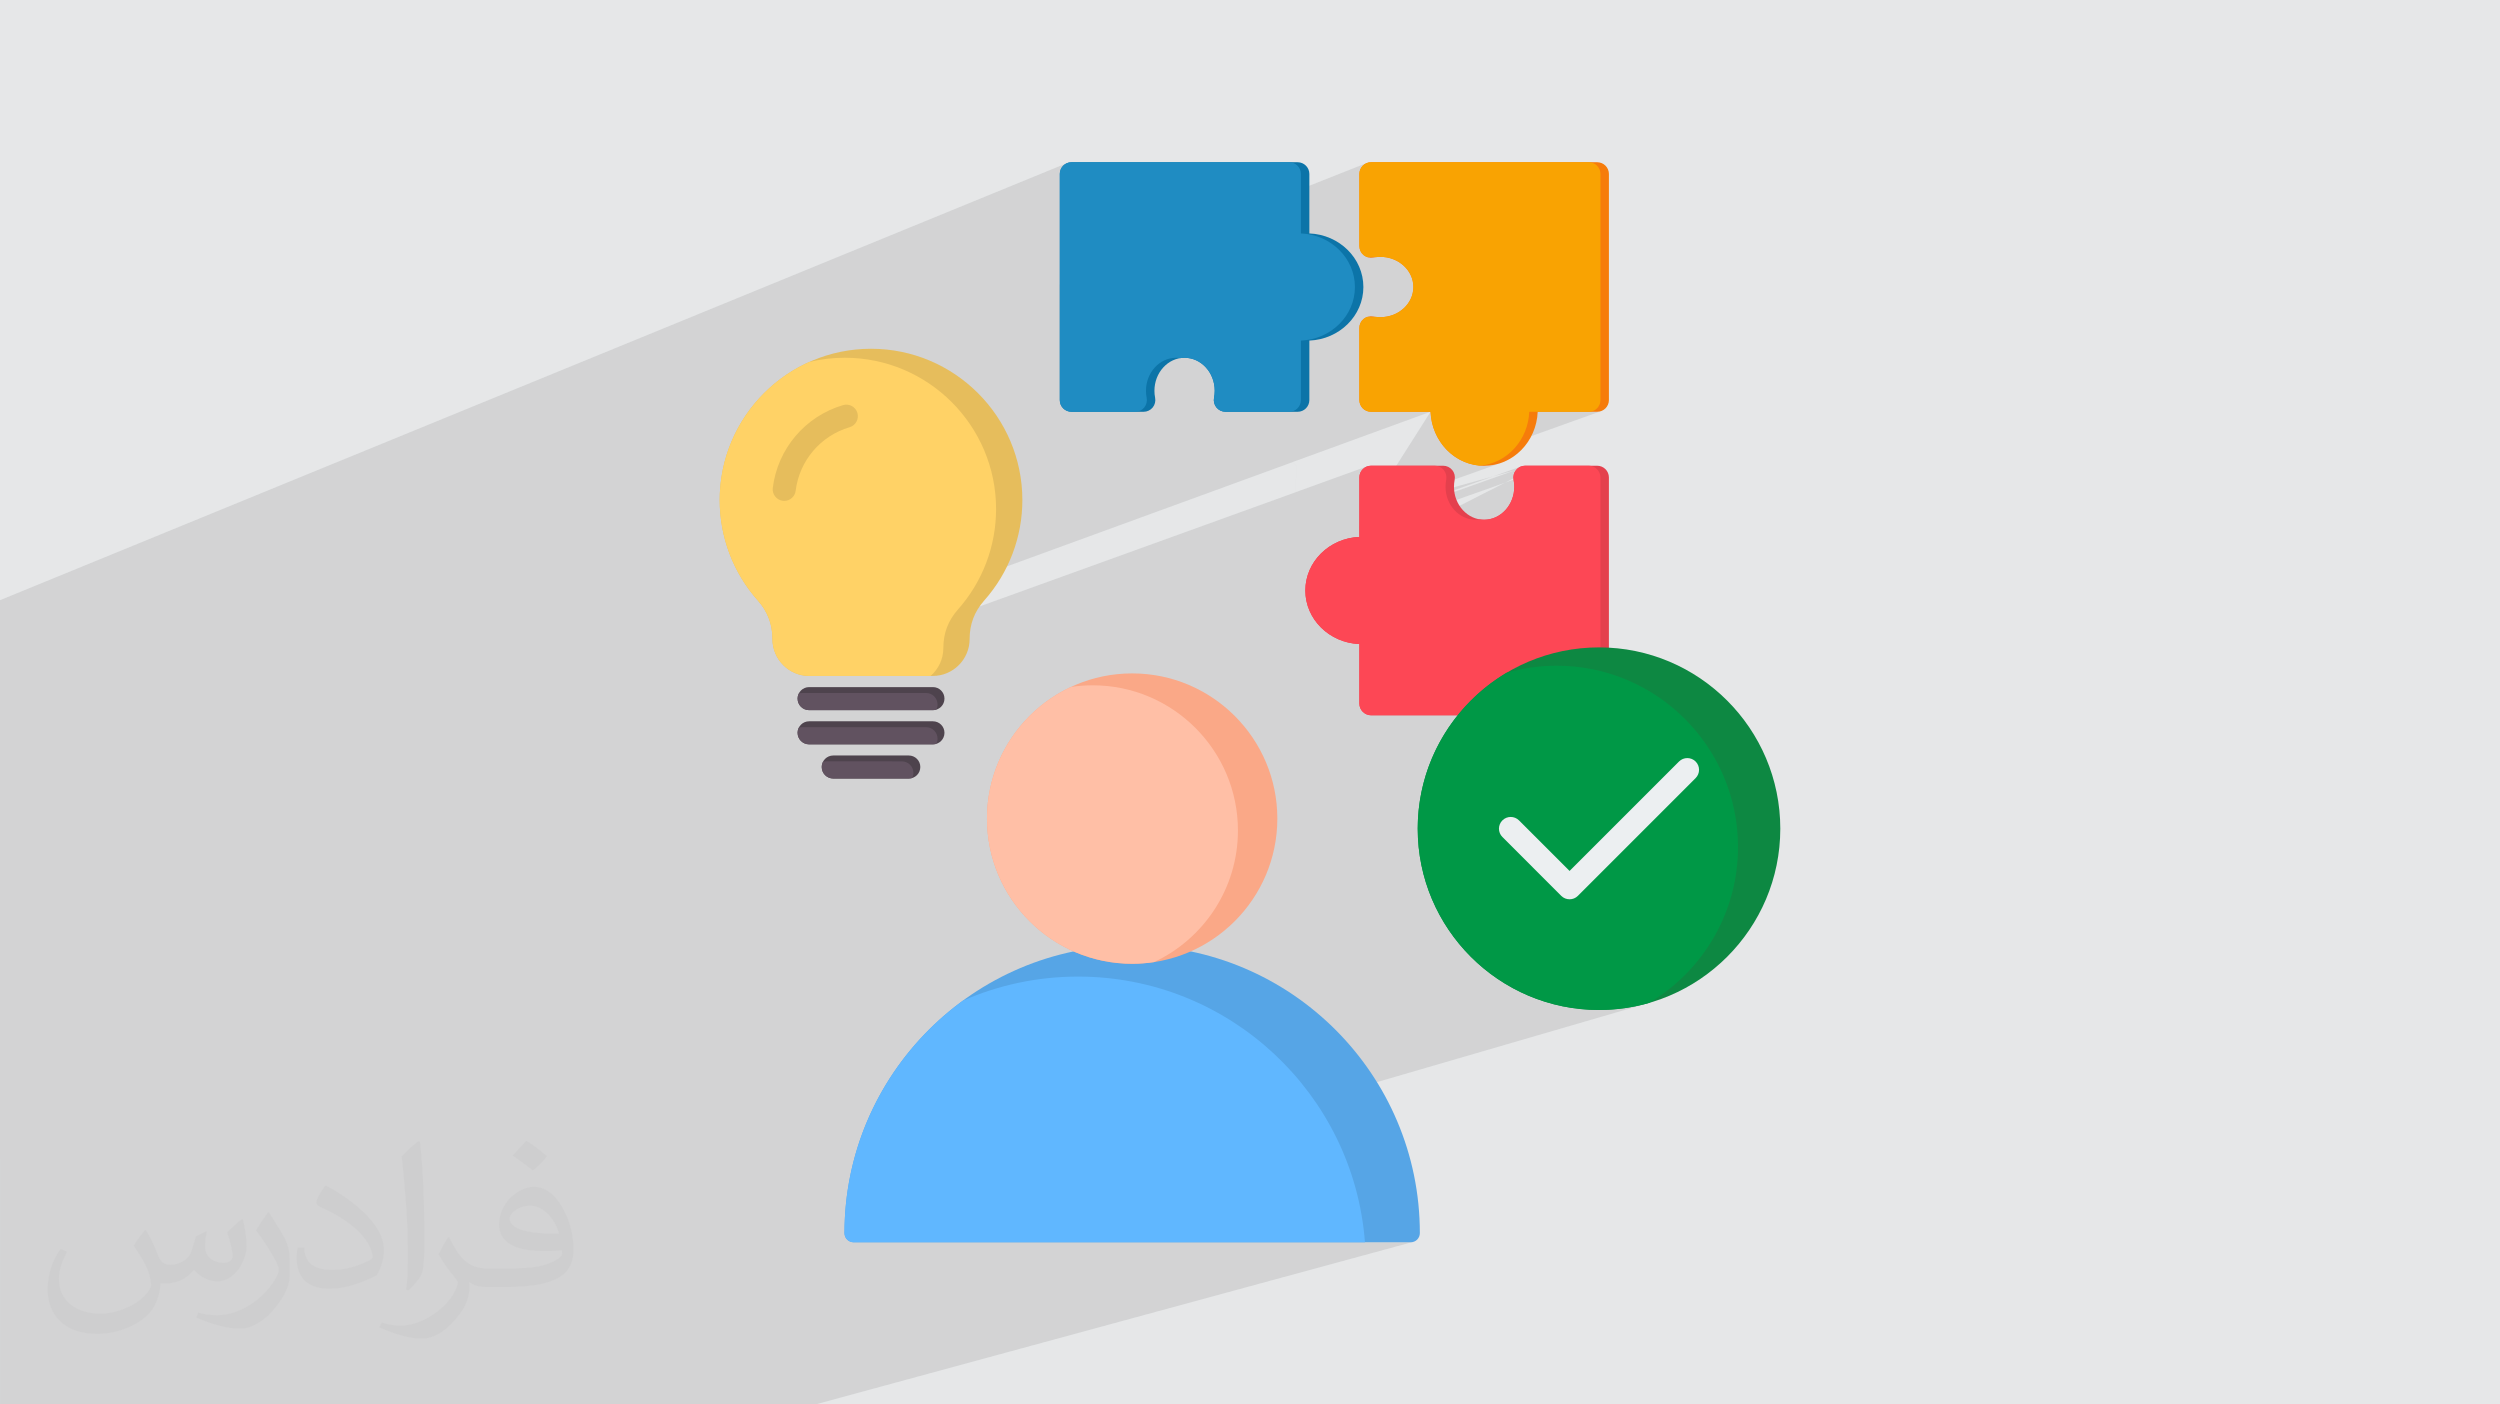 <?xml version="1.0" encoding="UTF-8"?>
<!DOCTYPE svg PUBLIC "-//W3C//DTD SVG 1.0//EN" "http://www.w3.org/TR/2001/REC-SVG-20010904/DTD/svg10.dtd">
<!-- Creator: CorelDRAW -->
<svg xmlns="http://www.w3.org/2000/svg" xml:space="preserve" width="94.192mm" height="52.917mm" version="1.0" style="shape-rendering:geometricPrecision; text-rendering:geometricPrecision; image-rendering:optimizeQuality; fill-rule:evenodd; clip-rule:evenodd"
viewBox="0 0 9404.92 5283.66"
 xmlns:xlink="http://www.w3.org/1999/xlink"
 xmlns:xodm="http://www.corel.com/coreldraw/odm/2003">
 <defs>
  <style type="text/css">
   <![CDATA[
    .fil9 {fill:#0D8842}
    .fil10 {fill:#009846}
    .fil4 {fill:#0C74A8}
    .fil7 {fill:#1F8CC2}
    .fil14 {fill:#4E434D}
    .fil16 {fill:#56A5E6}
    .fil17 {fill:#60B7FF}
    .fil15 {fill:#615260}
    .fil3 {fill:#E4404D}
    .fil12 {fill:#E6BD5C}
    .fil11 {fill:#ECEFF1}
    .fil5 {fill:#F67C0B}
    .fil8 {fill:#F9A302}
    .fil18 {fill:#FAA887}
    .fil6 {fill:#FD4755}
    .fil19 {fill:#FFBFA6}
    .fil13 {fill:#FFD266}
    .fil2 {fill:#373435;fill-opacity:0.031}
    .fil1 {fill:#2B2A29;fill-opacity:0.102}
    .fil0 {fill:#E6E7E8}
   ]]>
  </style>
 </defs>
 <g id="Layer_x0020_1">
  <polygon class="fil0" points="-0,0 9404.92,0 9404.92,5283.66 -0,5283.66 "/>
  <path class="fil1" d="M-0 4358.43l0 -31.93 0 -157.21 0 -0.01 0 -62.86 0 -0.07 0 -2.14 0 -84.28 0 -0.07 0 -2.19 0 -1.34 0 -10.46 0 -19.52 0 -2.57 0 -20.04 0 -15.96 0 -0.01 0 -9.05 0 -0.01 0 -2.61 0 -18.09 0 -0.01 0 -12.38 0 -0.05 0 -2.24 0 -0.01 0 -13.46 0 -17.99 0 -29.07 0 -5.04 0 -9.44 0 -0.01 0 -8.22 0 -0.6 0 -0.01 0 -0.57 0 -15.99 0 -6.73 0 -3.78 0 -0.01 0 -1.06 0 -2.6 0 -1.95 0 -0.62 0 -3.75 0 -26.61 0 -2.28 0 -9.45 0 -0.36 0 -5.29 0 -30.28 0 -4.69 0 -0.76 0 -1.45 0 -7.18 0 -2.22 0 -2.73 0 -1.39 0 -0.01 0 -1.01 0 -11.51 0 -35.14 0 -0.95 0 -0.01 0 -4.29 0 -9.51 0 -12.35 0 -0.01 0 -16.07 0 -83.98 0 -9.75 0 -34.15 0 -25.05 0 -51.07 0 -32.91 0 -2.48 0 -7.56 0 -2.48 0 -28.65 0 -9.18 0 -38.39 0 -0.01 0 -24.77 0 -0.01 0 -34.5 0 -21.81 0 -0.01 0 -16.12 0 -2.63 0 -7.76 0 -0.01 0 -1.33 0 -1.31 0 -7.3 0 -10.11 0 -0.1 0 -3.55 0 -2.09 0 -0.01 0 -4.49 0 -34.84 0 -16.46 0 -35.83 0 -0.01 0 -4.15 0 -2.11 0 -4.2 0 -6.28 0 -0.8 0 -12.51 0 -2.77 0 -2.16 0 -48.18 0 -4.36 0 -2.04 0 -2.31 0 -1.62 0 -4.7 0 -11.06 0 -11.01 0 -23.09 0 -53.73 0 -0.97 0 -83.66 0 -90.91 0 -25.42 0 -40.15 0 -33.55 0 -0.41 0 -290.01 0 -26 4013.84 -1644.35 -7.51 4.08 -6.54 5.4 -5.38 6.54 -4.06 7.51 -2.57 8.3 -0.9 8.91 0 415.92 1153.87 -456.65 -7.5 4.08 -6.54 5.39 -5.39 6.55 -4.06 7.51 -2.58 8.29 -0.9 8.91 0 271.11 0.27 4.9 0.82 4.8 1.32 4.66 1.83 4.48 2.3 4.25 2.76 3.99 3.2 3.68 3.6 3.33 3.75 2.74 0.49 0.32 3.86 2.21 0.18 0.1 4.22 1.84 0.39 0.14 1.18 0.36 2.02 -0.24 2.16 -0.22 2.16 -0.19 2.17 -0.16 2.18 -0.12 2.17 -0.09 2.19 -0.05 2.18 -0.02 2.02 0.01 2.02 0.05 2 0.07 2 0.11 1.99 0.13 1.99 0.16 1.97 0.18 1.96 0.22 1.97 -0.22 0.59 -0.05 1.39 -0.13 1.92 -0.16 0.06 0 1.99 -0.13 1.29 -0.07 0.7 -0.04 2 -0.07 0.64 -0.02 0.31 0 1.05 -0.03 2 -0.01 12.66 0.59 12.29 1.72 11.87 2.81 11.39 3.81 10.83 4.78 10.22 5.69 9.56 6.53 8.81 7.33 8.02 8.06 7.15 8.74 6.22 9.36 5.23 9.91 4.17 10.42 3.07 10.86 1.89 11.25 0.64 11.58 -0.64 11.58 -1.89 11.25 -3.07 10.86 -4.17 10.41 -5.23 9.91 -6.22 9.36 -7.15 8.74 -8.01 8.06 -8.82 7.33 -9.55 6.54 -10.23 5.69 -10.83 4.78 -127.31 48.05 -0.09 1.61 0 271.07 0.9 8.91 2.58 8.3 4.06 7.5 5.39 6.54 6.54 5.38 7.5 4.07 8.3 2.57 8.9 0.9 191.91 0 31.8 0 -504.58 184.12 -0.46 18.72 76.7 71.19 -79.17 28.61 2.47 -99.8 0.46 -18.72 -14.82 5.4 14.36 13.32 76.7 71.19 187.43 -67.73 0 0.01 -7.51 4.06 0 0.01 -6.53 5.39 0 0.01 -5.4 6.53 0 0.01 -4.06 7.49 0 0.01 -2.58 8.28 0 0.01 -0.9 8.88 0 0.01 0 135.28 0 39.33 0 1.32 4.13 3.83 585.32 -207.75 0.01 0 -0.01 0 -2.9 3.94 0 0.01 -0.44 0.77 -0.05 0.08 -1.94 3.36 0 0.01 -1.94 4.42 0 0.01 -1.43 4.6 0 0.01 -0.92 4.73 -0.01 0.01 -0.39 4.83 0 0.01 0.14 4.87 0 0.01 0.68 4.88 -550.6 194.87 56.64 52.57 33.99 31.54 456.12 423.28 122.6 -40.85 -31.67 10.74 -30.95 12.22 -30.2 13.68 -22.1 11.33 7.62 7.07 7.87 -1.76 11.57 -2.37 11.63 -2.18 11.7 -1.98 11.76 -1.79 11.83 -1.57 11.89 -1.38 11.95 -1.16 12.01 -0.96 12.07 -0.75 12.12 -0.54 12.18 -0.32 12.23 -0.11 35.05 0.89 34.59 2.64 34.1 4.34 33.56 6.01 32.97 7.63 32.34 9.21 31.67 10.74 30.96 12.22 30.2 13.68 29.41 15.08 28.56 16.45 27.68 17.76 26.75 19.03 25.77 20.26 24.76 21.46 23.69 22.6 22.6 23.7 21.46 24.75 20.26 25.78 19.04 26.74 17.75 27.68 16.45 28.57 15.08 29.41 13.68 30.2 12.23 30.95 10.73 31.67 9.21 32.35 7.63 32.97 6.01 33.55 4.34 34.1 2.64 34.59 0.89 35.05 -0.39 23.26 -1.17 23.08 -1.93 22.87 -2.68 22.65 -1.36 8.89 2151.37 1996.5 -2151.37 -1996.5 -2.06 13.54 -4.14 22.18 -4.85 21.92 -5.55 21.65 -6.23 21.37 -6.92 21.08 -7.57 20.78 -8.23 20.45 -8.86 20.12 -9.49 19.78 -10.08 19.42 -10.69 19.05 -11.28 18.67 -11.85 18.28 -12.41 17.87 -12.96 17.45 -13.5 17.01 -14.03 16.57 -14.53 16.13 -15.03 15.65 -15.52 15.18 -16 14.67 -16.45 14.17 -16.89 13.65 -17.33 13.12 -17.75 12.57 -18.17 12.02 -17.99 11.09 13.47 -3.83 -13.74 4 -0.3 0.18 -1111.83 323.74 1209.51 1186.97 -1209.51 -1186.97 -85.7 24.95 1108.26 1162.02 -1108.26 -1162.02 -61.84 18 8.99 12.69 26.88 41.87 24.97 43.14 23.02 44.36 21 45.52 18.92 46.63 16.78 47.67 14.59 48.65 12.33 49.57 10.01 50.43 7.65 51.24 5.21 51.99 172.06 0 6.95 -0.7 -145.89 39.68 485.38 571.27 -485.38 -571.27 -366.78 99.75 -11.61 471.52 11.61 -471.52 -1733.8 471.52 -4.08 0 -150.49 0 -9.98 0 -1794.08 0 -93.26 0 -0.3 0 -48.82 0 -33.79 0 -0.01 0 -932.64 0 0 -96.61 0 -1.69 0 -0.01 0 -2.61 0 -15.94 0 -69.53 0 -114.74 0 -5.75 0 -16.91 0 -13.49 0 -20.25 0 -25.67 0 -26.31 0 -4.21 0 -5 0 -4.13 0 -6.93 0 -38.12 0 -172.59 0 -1.74 0 -4.57 0 -2.19 0 -1.74 0 -186.61 0 -29.93 0 -8.15 0 -0.01 0 -5.49 0 -44.29 0 -0.01zm2971.19 -1836.8l632.8 -229.01 -632.8 229.01zm632.8 -229.01l-6.74 7.92 -6.29 8.06 -5.85 8.2 -0.66 1.02 1289.71 -466 2.47 -99.8 -14.36 -13.32 -1173.8 428.32 -4.32 8.63 -6.01 11.35 -6.27 11.22 -6.53 11.09 -6.79 10.95 -7.04 10.8 -7.3 10.65 -7.54 10.5 -7.8 10.34 -8.05 10.18 -8.29 10.02 -8.54 9.85zm1509.78 -320.52l0 5.3 4.13 -1.47 -4.13 -3.83zm29.68 27.54l-29.68 10.5 0 9.73 0 0.01 -121.64 43.01 -7.94 5.92 0 0.01 -14.41 12.97 0 0.01 -13.08 14.19 0 0.01 -11.66 15.31 0 0.01 -10.14 16.35 0 0.01 -8.52 17.26 0 0.01 -6.8 18.1 0 0.01 -4.98 18.85 0 0.01 -2.3 14.59 -0.77 4.91 0 0.01 -1.04 20.05 0 0.01 1.04 20.05 0 0.01 3.07 19.5 0 0.01 4.98 18.84 0 0.01 6.8 18.1 0 0.01 8.52 17.26 0 0.01 10.14 16.34 0 0.01 11.66 15.3 0 0.01 13.08 14.19 0 0.01 14.41 12.97 0 0.01 15.64 11.65 0 0.01 16.75 10.25 0 0.01 17.78 8.76 0 0.01 18.71 7.17 0 0.01 19.53 5.48 0 0.01 20.27 3.69 0 0.01 20.89 1.83 0 0.01 0 -0.01 0 0.01 0 223.65 0 0.01 0.9 8.9 0 0.01 2.58 8.28 0 0.01 4.07 7.49 0 0.01 5.39 6.53 0 0.01 6.54 5.38 0 0.01 7.5 4.06 4.18 1.3 545.26 -181.65 -456.12 -423.28 -33.99 -31.54 -56.64 -52.57zm554.43 514.52l-7.31 3.74 -22.4 12.9 10.94 -3.06 11.34 -2.95 11.41 -2.77 3.62 -0.81 -7.62 -7.07zm-1292.22 150.68l452.29 -154.45 -452.29 154.45zm452.29 -154.45l255.83 -87.36 -255.83 87.36zm842.39 -738.25l-2.43 4.21m-4.54 23.51l0.68 4.89 0.59 3.27 0.51 3.28 0 0.01 0.44 3.29 0 0.01 0.37 3.3 0.28 3.31 0.2 3.32 0.13 3.31 0.04 3.31 -0.01 0.01 -0.58 12.65 -0.01 0.01 -1.71 12.28 -0.01 0.01 -2.09 8.84 0 0.01 -0.71 3.02 -0.01 0.01 -3.8 11.38 -0.01 0.01 -4.77 10.82 -0.01 0.01 -5.68 10.22 -0.01 0.01 -6.52 9.54 -0.01 0.01 -7.32 8.81 -0.01 0.01 -8.05 8 -0.01 0.01 -8.73 7.14 -0.01 0.01 -9.35 6.21 -0.01 0.01 -9.91 5.22 -0.01 0.01 -10.41 4.16 -0.01 0.01 -382.76 134.14 -321.77 112.76m790.93 -428.32l0 -0.01 3.33 -3.62 0 -0.01 3.67 -3.21 0.01 -0.01 3.98 -2.77 0.01 0 4.25 -2.31 0.01 0 4.41 -1.8 0.08 -0.03 -0.01 0 -102.61 36.44 -28.77 -29.69 -477.85 170.26m267.88 -382.28l1.79 20.44 1.08 6.11 2.5 13.65 1.97 7.34 3.31 11.82 2.76 7.55 4.11 10.73 3.47 7.44 4.98 10.09 4.24 7.33 5.45 8.92 5.25 7.48 0.19 0.26 330.2 -119.17 31.8 0 191.91 0 8.9 -0.9 8.3 -2.57 -9.67 3.46 24.27 0 8.91 -0.9 8.29 -2.57 -524.92 187.98 0.86 0.43 8.23 3.67 9.13 3.42 8.77 2.96 9.28 2.46 9.19 2.15 9.69 1.53 9.46 1.25 2.76 0.14 17.85 -2.36 18.12 -4.23 17.48 -5.89 -36.97 13.19 18.65 -0.97 19.52 -3.07 18.87 -4.98 -50 17.82 28.77 29.69 -506.61 179.91m578.42 -105.8l3313.21 3418.68 -3313.21 -3418.68z"/>
  <path class="fil2" d="M548.54 4627.69c17.95,27.21 29.6,53.36 40.96,82.43 8.45,16.91 12.93,48.09 52.57,48.09 11.61,0 28.28,-3.42 43.06,-11.61 16.63,-8.73 29.32,-21.94 35.94,-42l15.85 -53.36 38.57 -19.02 2.64 2.64c-5.27,20.09 -6.59,39.36 -6.59,54.43 0,44.63 38.57,61.56 69.22,61.56 17.95,0 34.09,-8.73 34.09,-25.11 0,-21.13 -8.98,-57.06 -20.62,-89.29 17.95,-17.95 35.94,-35.94 56.53,-50.47l3.17 1.6c8.98,38.04 14,75.56 14,100.66 0,24.57 -10.83,51.79 -19.81,69.49 -18.49,34.87 -51.25,62.62 -90.87,62.62 -30.1,0 -63.65,-15.07 -86.66,-43.06l-1.32 0c-21.66,26.96 -55.22,51.25 -108.86,51.25l-16.63 0c-2.64,35.41 -10.29,60.49 -21.94,82.95 -31.95,62.34 -126.81,106.47 -216.1,106.47 -124.17,0 -186.51,-71.59 -186.51,-166.96 0,-58.91 19.27,-113.6 48.88,-152.42l24.29 10.04c-18.49,35.41 -30.91,68.68 -30.91,101.45 0,89.29 72.66,131.83 156.4,131.83 77.68,0 173.83,-49.41 191.28,-106.72 -6.59,-62.62 -30.1,-91.93 -66.04,-148.99 10.83,-19.02 24.83,-38.04 42.28,-58.38l3.17 0 0 0 0 0 -0.02 -0.09zm1432.13 -336.04c26.15,16.39 51.79,35.66 76.87,57.85 -14,19.81 -31.45,37.79 -53.11,53.64 -25.11,-20.34 -50.19,-37.79 -75.84,-56.27 17.42,-19.55 34.62,-38.29 52.04,-55.22l0 0 0 0 0 0 0 0 0 0 0.03 0zm13.47 244.11c-42.28,0 -76.87,27.75 -76.87,48.34 0,44.13 84.53,57.85 185.72,57.31 -12.68,-51.79 -57.06,-105.68 -108.86,-105.68l0.01 0.03zm-94.86 236.19c54.96,0 103.04,-1.6 139.74,-10.83 40.96,-10.29 75.56,-30.91 75.56,-45.17 0,-3.7 0,-8.19 -1.32,-11.89 -22.98,2.11 -49.41,2.11 -72.38,2.11 -74.49,0 -131.55,-16.91 -154.02,-58.66 -5.55,-11.61 -9.51,-24.57 -9.51,-39.36 0,-40.43 17.42,-79.79 48.09,-107 25.61,-22.45 53.89,-36.44 82.67,-36.44 52.04,0 93.51,41.75 122.57,107.54 15.85,35.94 26.68,77.4 26.68,129.72 0,34.87 -9.51,64.19 -31.17,85.85 -40.43,39.11 -114.92,53.89 -229.04,53.89l-51.79 0 0 0 -13.47 0c-28.28,0 -48.62,-5.02 -64.72,-17.42l-2.64 0c0.79,6.59 1.32,12.93 1.32,19.02 0,25.61 -8.45,58.38 -25.61,84.53 -50.72,75.3 -105.68,108.04 -153.24,108.04 -48.09,0 -107,-18.49 -160.11,-42.54l9.51 -18.49c17.17,7.13 40.96,11.89 73.7,11.89 85.85,0 198.66,-82.43 212.66,-163 -3.17,-6.59 -8.98,-15.32 -17.17,-24.57 -25.11,-29.85 -40.96,-54.68 -55.75,-80.83 12.68,-25.11 24.29,-45.17 35.13,-63.4l4.49 -0.53c36.72,74.77 69.99,117.55 144.23,117.55l11.61 0 0 0 53.89 0 0 0 0 0 0 0 0 0 0 0 0.09 0.01zm-371.98 79c6.34,-34.34 6.87,-72.91 6.87,-108.86l0 -53.36c0,-99.6 -12.68,-244.36 -22.98,-338.68 17.95,-19.27 43.06,-42 62.87,-57.31l5.81 1.6c13.47,118.62 16.63,256 16.63,383.06 0,33.3 -1.32,65.79 -4.49,89.55 -1.85,30.1 -19.27,52.83 -56.53,87.7l-8.19 -3.7zm-382.8 -157.19c1.85,46.77 24.83,83.49 105.15,83.49 49.93,0 92.19,-12.93 138.96,-35.13 8.45,-3.7 12.93,-8.73 12.93,-12.93 0,-29.32 -22.45,-68.15 -60.23,-103.55 -36.72,-33.3 -85.34,-62.62 -130.76,-82.18 -15.6,-6.59 -20.62,-13.47 -20.62,-20.09 0,-13.47 17.95,-41.75 32.77,-62.09l5.02 -0.53c52.04,27.21 110.17,67.64 153.24,112.53 39.11,41.47 63.4,83.49 63.4,129.19 0,33.81 -10.29,65.51 -26.96,95.11 -57.06,28.79 -117.83,50.72 -178.06,50.72 -73.17,0 -123.1,-34.34 -123.1,-114.92 0,-8.73 0,-22.19 3.17,-39.64l25.11 0 0 0 0 0 0 0 0 0 0 0 -0.02 0zm-132.37 -132.9l45.45 73.45c16.63,27.21 32.23,56.81 32.23,103.55l0 59.7c0,48.34 -30.91,100.13 -80.83,151.38 -39.11,34.62 -73.7,49.41 -105.68,49.41 -47.55,0 -101.98,-14.79 -164.85,-41.75l7.13 -18.49c19.81,5.27 42.79,9.77 71.06,9.77 90.36,-0.53 182.8,-66.57 225.08,-147.15 5.02,-9.26 6.87,-17.95 6.87,-24.04 0,-9.26 -5.02,-19.55 -8.98,-28.79 -22.98,-43.31 -48.62,-82.95 -76.87,-119.68 14.79,-23.25 29.6,-45.7 45.7,-67.9l3.7 0.53 0 0 0 0 0 0 0 0 0 0 -0.02 0.01z"/>
  <path class="fil3" d="M6008.47 2690.86l-850.52 0c-24.39,0 -44.17,-19.78 -44.17,-44.17l0 -223.66c-112.92,-4.62 -203.27,-93.23 -203.27,-201.54 0,-108.31 90.35,-196.99 203.27,-201.61l0 -223.7c0,-24.35 19.77,-44.16 44.17,-44.16l271.02 0c13.29,0 25.81,5.92 34.24,16.1 8.39,10.24 11.71,23.66 9.17,36.66 -1.66,8.68 -2.56,17.58 -2.56,26.42 0,68.36 50.89,124.02 113.33,124.02 62.57,0 113.45,-55.67 113.45,-124.02 0,-8.84 -0.89,-17.74 -2.55,-26.42 -2.56,-13 0.81,-26.41 9.2,-36.57 8.38,-10.25 20.94,-16.18 34.2,-16.18l271.02 0c24.39,0 44.17,19.81 44.17,44.17l0 850.52c0.01,24.37 -19.77,44.15 -44.16,44.15z"/>
  <path class="fil4" d="M4881.62 1549.16l-271.15 0c-13.16,0 -25.73,-5.92 -34.12,-16.09 -8.39,-10.26 -11.75,-23.67 -9.2,-36.67 1.71,-8.59 2.6,-17.47 2.6,-26.34 0,-68.48 -50.88,-124.11 -113.46,-124.11 -62.48,0 -113.33,55.64 -113.33,124.11 0,8.87 0.77,17.75 2.56,26.34 2.55,13 -0.82,26.41 -9.2,36.67 -8.39,10.16 -20.95,16.09 -34.21,16.09l-271.03 0c-24.51,0 -44.2,-19.74 -44.2,-44.16l0 -850.53c0,-24.39 19.7,-44.21 44.2,-44.21l850.53 0c24.39,0 44.16,19.82 44.16,44.21l0 223.66c112.93,4.62 203.2,93.32 203.2,201.62 0,108.31 -90.27,196.92 -203.2,201.53l0 223.7c-0.01,24.43 -19.78,44.17 -44.16,44.17l0 0z"/>
  <path class="fil5" d="M5583.16 1752.45c-108.31,0 -196.92,-90.4 -201.49,-203.28l-223.71 0c-24.39,0 -44.16,-19.74 -44.16,-44.16l0 -271.07c0,-13.26 5.92,-25.82 16.09,-34.12 10.25,-8.39 23.66,-11.75 36.63,-9.29 8.67,1.78 17.5,2.68 26.46,2.68 68.36,0 124.02,-50.89 124.02,-113.45 0,-62.57 -55.68,-113.45 -124.02,-113.45 -8.96,0 -17.78,0.89 -26.46,2.59 -12.96,2.56 -26.38,-0.81 -36.63,-9.2 -10.16,-8.39 -16.09,-20.95 -16.09,-34.12l0 -271.11c0,-24.39 19.77,-44.2 44.16,-44.2l850.53 -0.01c24.39,0 44.17,19.82 44.17,44.21l0 850.52c0,24.42 -19.77,44.16 -44.17,44.16l-223.71 0c-4.58,112.89 -93.2,203.29 -201.61,203.29l0 0z"/>
  <path class="fil6" d="M5397.18 1752c13.28,0 25.8,5.92 34.23,16.09 8.39,10.24 11.72,23.66 9.17,36.67 -1.66,8.67 -2.56,17.58 -2.56,26.41 0,68.36 50.9,124.02 113.34,124.02 5.4,0 10.71,-0.42 15.92,-1.23 5.2,0.81 10.49,1.23 15.89,1.23 62.57,0 113.45,-55.67 113.45,-124.02 0,-8.83 -0.89,-17.74 -2.56,-26.41 -2.56,-13.01 0.82,-26.42 9.2,-36.58 8.39,-10.24 20.95,-16.17 34.2,-16.17l239.23 -0.01c24.39,0 44.16,19.81 44.16,44.17l0 850.52c0,24.39 -19.77,44.17 -44.16,44.17l-818.72 0c-24.39,0 -44.17,-19.78 -44.17,-44.17l0 -223.66c-112.92,-4.62 -203.27,-93.23 -203.27,-201.54 0,-108.31 90.35,-196.99 203.27,-201.61l0 -223.7c0,-24.35 19.77,-44.16 44.17,-44.16l239.23 0 0 -0.01z"/>
  <path class="fil7" d="M4440.4 1347.19c-5.2,-0.81 -10.51,-1.23 -15.91,-1.23 -62.49,0 -113.34,55.64 -113.34,124.11 0,8.87 0.77,17.74 2.56,26.33 2.56,13.01 -0.81,26.42 -9.2,36.67 -8.39,10.17 -20.95,16.1 -34.2,16.1l-239.23 0c-24.51,0 -44.2,-19.74 -44.2,-44.17l0 -850.53c0,-24.39 19.7,-44.21 44.2,-44.21l818.73 0c24.39,0 44.16,19.82 44.16,44.21l0 223.66c112.93,4.62 203.2,93.32 203.2,201.62 0,108.31 -90.27,196.92 -203.2,201.53l0 223.7c0,24.43 -19.77,44.17 -44.16,44.17l-239.35 -0.01c-13.16,0 -25.73,-5.92 -34.12,-16.09 -8.39,-10.26 -11.75,-23.67 -9.2,-36.67 1.71,-8.59 2.6,-17.47 2.6,-26.34 0,-68.48 -50.88,-124.11 -113.46,-124.11 -5.39,0.02 -10.69,0.44 -15.9,1.25l0 0z"/>
  <path class="fil8" d="M5567.26 1751.78c-100.96,-8.33 -181.26,-95.31 -185.6,-202.61l-31.8 0 -191.91 0c-24.39,0 -44.16,-19.74 -44.16,-44.16l0 -271.07c0,-13.26 5.92,-25.82 16.09,-34.12 4.21,-3.45 8.97,-6.05 13.99,-7.75 5.7,0.76 11.47,1.14 17.29,1.14 5.42,0 10.75,-0.33 15.99,-0.95 5.22,0.63 10.5,0.95 15.83,0.95 68.36,0 124.02,-50.89 124.02,-113.45 0,-62.57 -55.68,-113.45 -124.02,-113.45 -5.34,0 -10.64,0.32 -15.89,0.93 -5.21,-0.61 -10.53,-0.93 -15.93,-0.93 -5.82,0 -11.61,0.38 -17.33,1.11 -5.01,-1.69 -9.74,-4.28 -13.95,-7.72 -10.16,-8.39 -16.09,-20.95 -16.09,-34.12l0 -271.11c0,-24.39 19.77,-44.2 44.16,-44.2l818.73 -0.01c24.39,0 44.16,19.82 44.16,44.21l0 850.52c0,24.42 -19.77,44.16 -44.16,44.16l-191.91 0 -31.8 0c-4.35,107.32 -84.64,194.3 -185.71,202.62z"/>
  <path class="fil9" d="M6015.37 3799.48c-376.02,0 -681.98,-305.96 -681.98,-681.97 0,-376.09 305.96,-682.05 681.98,-682.05 376.09,0 682.05,305.96 682.05,682.05 0,376.01 -305.97,681.97 -682.05,681.97z"/>
  <path class="fil10" d="M6015.37 3799.48c-376.02,0 -681.98,-305.96 -681.98,-681.97 0,-249.23 134.39,-467.61 334.45,-586.62 59.89,-17.25 123.12,-26.51 188.48,-26.51 376.1,0 682.05,305.96 682.05,682.05 0,249.15 -134.37,467.51 -334.45,586.52 -59.9,17.25 -123.17,26.53 -188.56,26.53l0.01 0z"/>
  <path class="fil11" d="M5904.66 3383.07c-11.3,0 -22.61,-4.21 -31.28,-12.88l-221.38 -221.47c-17.3,-17.21 -17.3,-45.26 0,-62.48 17.21,-17.22 45.13,-17.22 62.48,0l190.19 190.2 411.72 -411.67c17.21,-17.22 45.21,-17.22 62.48,0 17.22,17.21 17.22,45.21 0,62.44l-442.99 442.98c-8.59,8.68 -19.89,12.89 -31.2,12.89l0 -0.01z"/>
  <path class="fil12" d="M3508.85 2542.92l-464.19 0c-76.46,0 -138.75,-62.28 -138.75,-138.79 0,-55.92 -18.01,-103.44 -55.12,-145.28 -92.46,-104.16 -143.29,-238.22 -143.29,-377.54 0,-313.89 255.39,-569.29 569.29,-569.29 313.9,0 569.3,255.4 569.3,569.29 0,139.32 -50.9,273.38 -143.24,377.49 -37.14,41.88 -55.17,89.4 -55.17,145.32 0,76.51 -62.28,138.8 -138.83,138.8l0 0z"/>
  <path class="fil13" d="M3500.72 2542.92l-456.06 0c-76.46,0 -138.75,-62.28 -138.75,-138.79 0,-55.92 -18.01,-103.44 -55.12,-145.28 -92.46,-104.16 -143.29,-238.22 -143.29,-377.54 0,-231.08 138.42,-430.45 336.7,-519.56 42.91,-10.37 87.69,-15.92 133.74,-15.92 313.9,0 569.3,255.4 569.3,569.3 0,139.31 -50.9,273.38 -143.24,377.49 -37.14,41.88 -55.17,89.4 -55.17,145.32 0.01,41.89 -18.66,79.5 -48.11,104.98l0 0z"/>
  <path class="fil14" d="M3509.72 2671.54l-465.92 0c-23.9,0 -43.34,-19.41 -43.34,-43.35 0,-23.94 19.44,-43.35 43.34,-43.35l465.93 0c24.02,0 43.35,19.41 43.35,43.35 -0.01,23.93 -19.34,43.34 -43.36,43.34l0 0.01zm-90.86 257.26l-284.19 0c-23.94,0 -43.35,-19.41 -43.35,-43.34 0,-23.94 19.41,-43.34 43.35,-43.34l284.19 0c23.94,0 43.35,19.41 43.35,43.34 -0.01,23.93 -19.42,43.34 -43.35,43.34zm90.86 -128.62l-465.92 0c-23.9,0 -43.34,-19.41 -43.34,-43.35 0,-23.93 19.44,-43.33 43.34,-43.33l465.93 0c24.02,0 43.35,19.41 43.35,43.33 0,23.93 -19.34,43.35 -43.36,43.35z"/>
  <path class="fil15" d="M3509.72 2671.54l-465.92 0c-23.9,0 -43.34,-19.41 -43.34,-43.35 0,-6.95 1.64,-13.49 4.53,-19.31 4.04,-1.25 8.35,-1.93 12.8,-1.93l465.93 0c24.02,0 43.34,19.41 43.34,43.34 0,6.94 -1.63,13.5 -4.52,19.32 -4.04,1.25 -8.35,1.92 -12.82,1.92l0 0.01zm-413.87 194.6c4.04,-1.24 8.35,-1.93 12.8,-1.93l284.19 0.01c23.94,0 43.35,19.41 43.35,43.33 0,6.94 -1.63,13.51 -4.53,19.32 -4.04,1.24 -8.35,1.93 -12.8,1.93l-284.19 0c-23.94,0 -43.35,-19.41 -43.35,-43.35 0,-6.94 1.64,-13.48 4.53,-19.3l0 -0.01zm-90.86 -128.61c4.04,-1.25 8.35,-1.93 12.8,-1.93l465.93 0c24.02,0 43.34,19.41 43.34,43.35 0,6.94 -1.63,13.5 -4.51,19.31 -4.04,1.25 -8.35,1.92 -12.82,1.92l-465.93 0c-23.9,0 -43.34,-19.41 -43.34,-43.35 0,-6.93 1.63,-13.49 4.53,-19.3z"/>
  <path class="fil12" d="M2950.21 1884.31c-1.72,0 -3.54,-0.12 -5.37,-0.32 -23.74,-2.99 -40.57,-24.61 -37.7,-48.36 18.22,-147.43 122.09,-269.71 264.54,-311.64 22.99,-6.72 47.09,6.41 53.85,29.39 6.76,22.99 -6.4,47.05 -29.32,53.81 -109.32,32.13 -189.02,125.98 -202.98,239.05 -2.66,21.97 -21.43,38.07 -43.02,38.07l0.01 0z"/>
  <path class="fil16" d="M5306.98 4673.41l-2095.61 0c-19.1,0 -34.47,-15.43 -34.47,-34.47 0,-596.79 485.53,-1082.28 1082.22,-1082.28 596.79,0 1082.31,485.49 1082.31,1082.28 0.01,19.03 -15.43,34.47 -34.46,34.47z"/>
  <path class="fil17" d="M5134.92 4673.41l-1923.55 0c-19.1,0 -34.47,-15.43 -34.47,-34.47 0,-358.72 175.46,-677.15 445.01,-874.2 132.9,-58.38 279.63,-90.88 433.83,-90.88 568.96,0 1036.77,441.25 1079.18,999.55l0 0z"/>
  <path class="fil18" d="M4259.11 3625.6c-301.14,0 -546.16,-245 -546.16,-546.17 0,-301.14 245.03,-546.13 546.16,-546.13 301.18,0 546.21,244.99 546.21,546.13 0,301.17 -245.03,546.17 -546.21,546.17z"/>
  <path class="fil19" d="M4259.11 3625.6c-301.14,0 -546.16,-245 -546.16,-546.17 0,-218.94 129.51,-408.15 315.93,-495.16 26.76,-4.05 54.13,-6.16 82,-6.16 301.18,0 546.2,244.99 546.2,546.13 0,218.96 -129.51,408.19 -315.95,495.2 -26.75,4.05 -54.14,6.16 -82.01,6.16l-0.01 0z"/>
 </g>
</svg>
